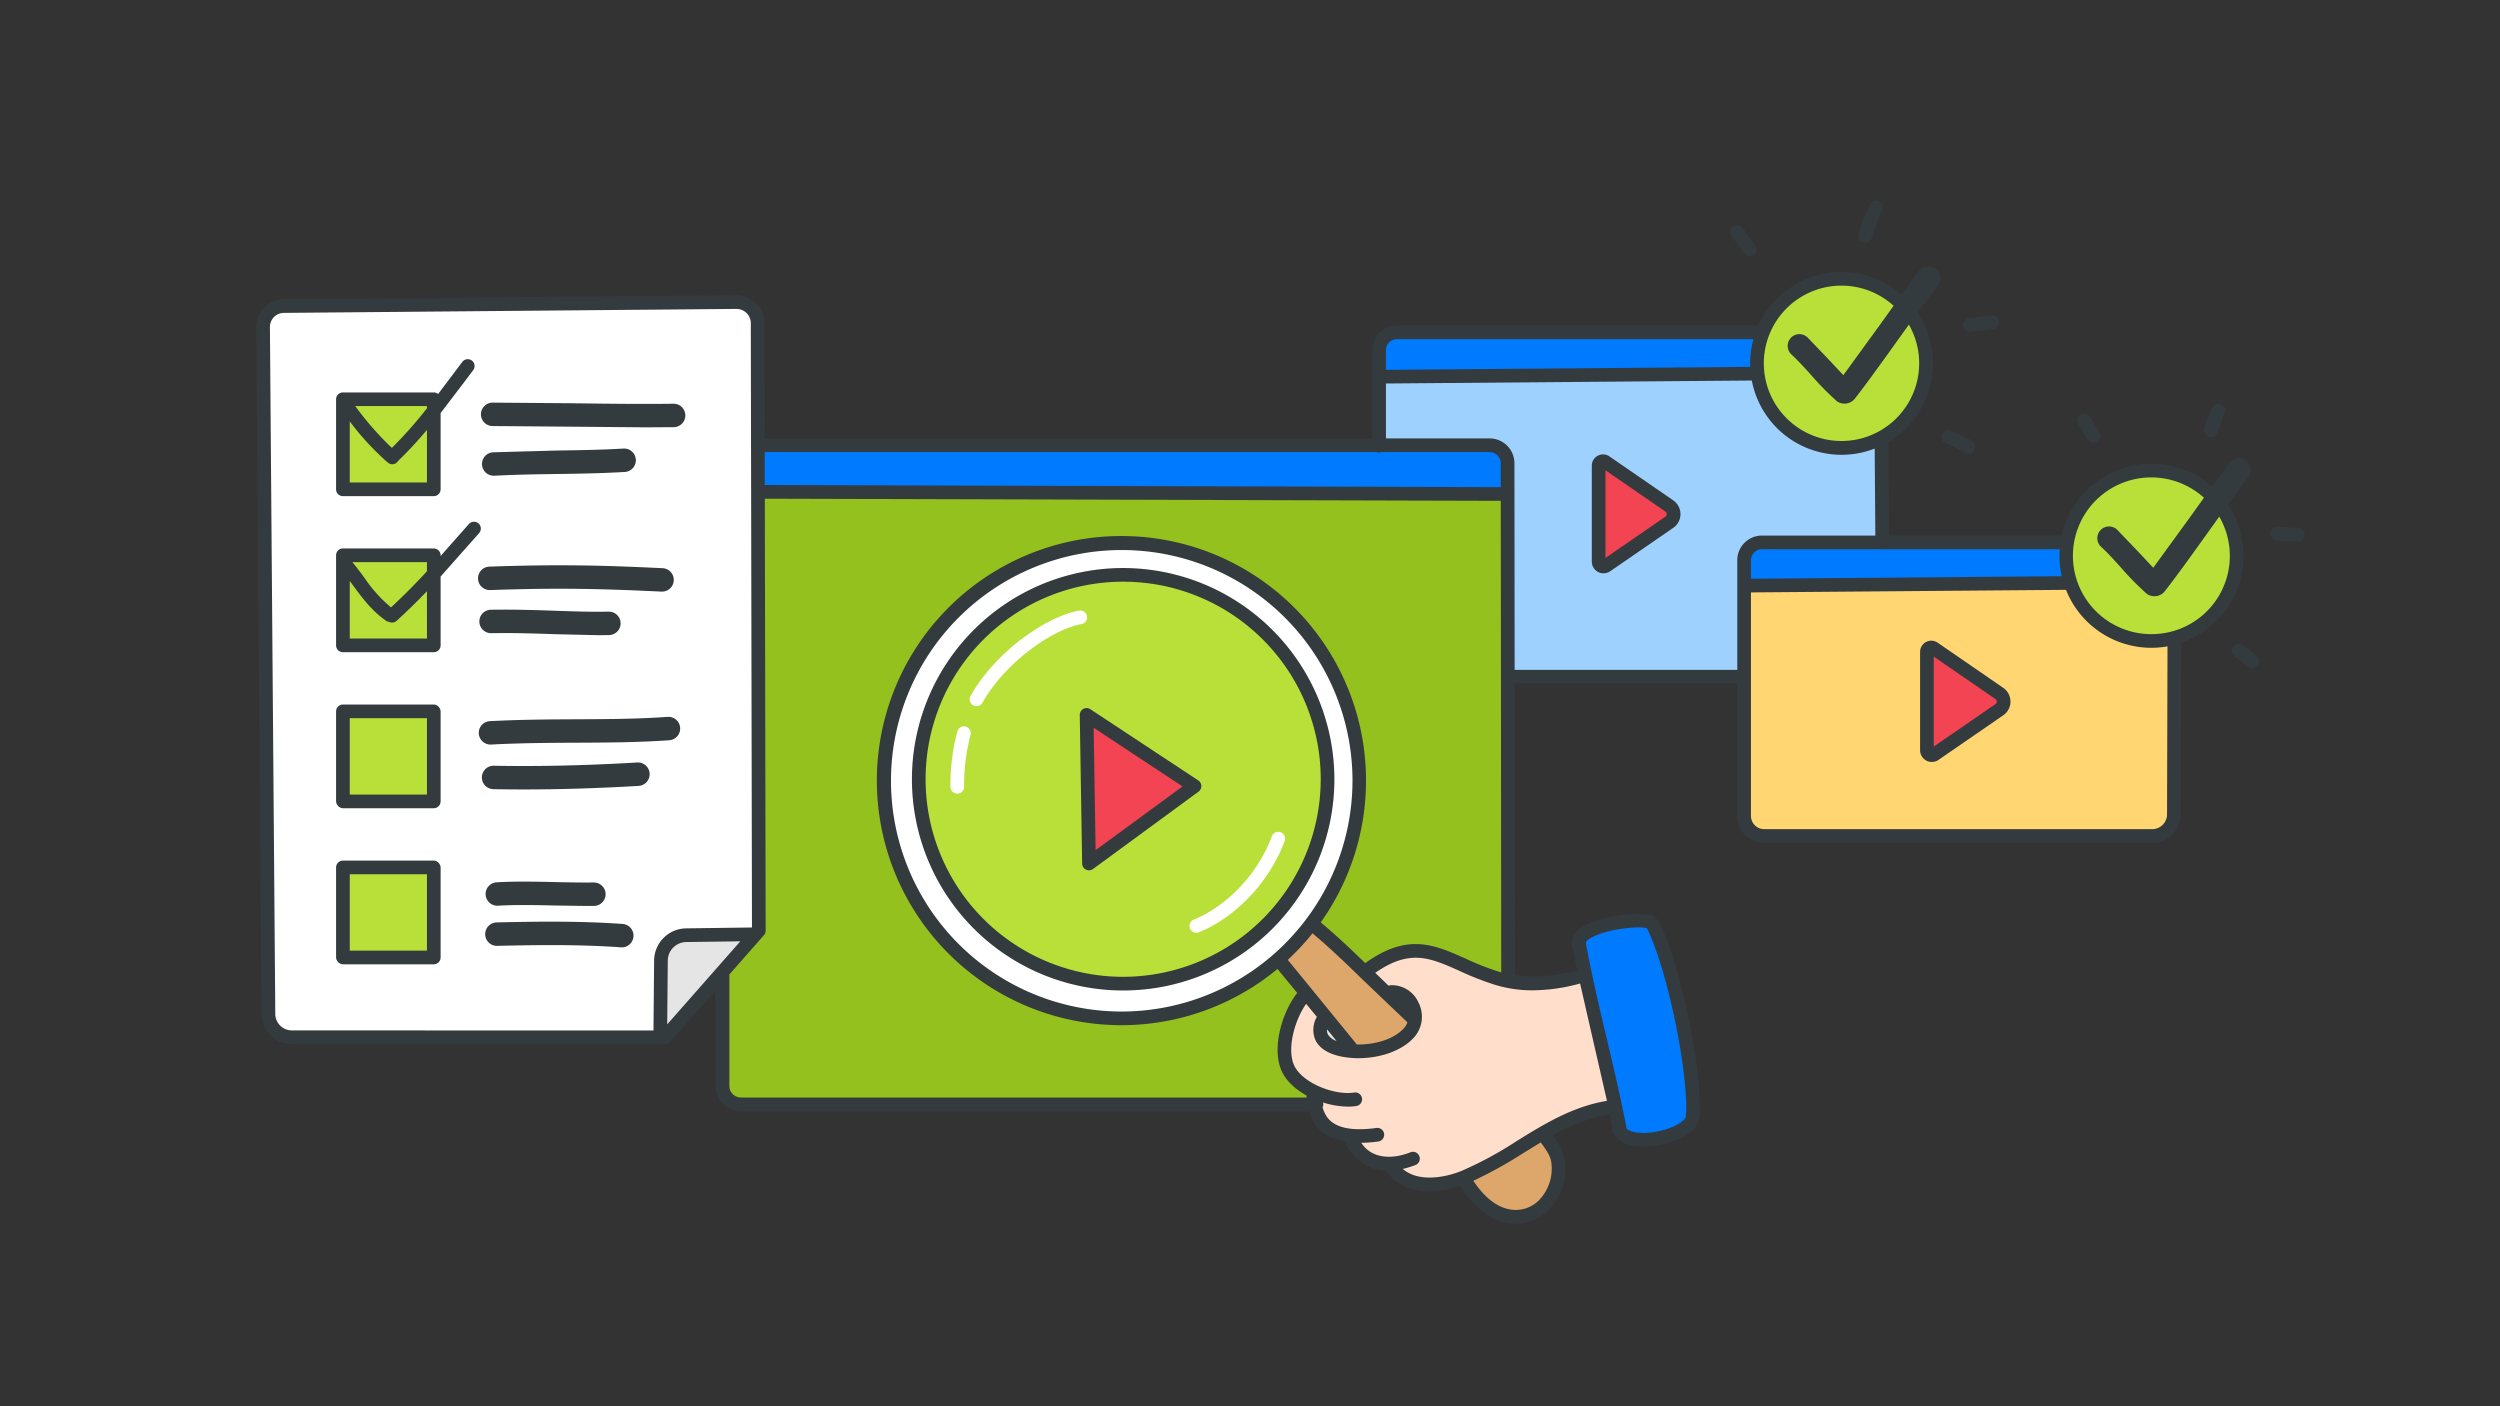 <svg xmlns="http://www.w3.org/2000/svg" width="853.334" height="480" viewBox="0 0 640 360" xmlns:v="https://vecta.io/nano"><rect x="0" y="0" width="640" height="360" fill="#333333" stroke="none"/><style><![CDATA[.B{fill:#343b3f}.C{fill:#b8e038}.D{fill:#f24452}.E{fill:#007aff}]]></style><path d="M574.336 142.279a23.424 23.424 0 0 0-3.989-13.1l5.22-7.058a3 3 0 0 0-4.768-3.643l-4.517 6.086a23.535 23.535 0 0 0-38.488 12.542h-44.211l-.176-23.976a23.372 23.372 0 0 0 7.488-33.1l5.179-7a3 3 0 1 0-4.768-3.643l-4.476 6.031a23.369 23.369 0 0 0-36.723 8.019 1.733 1.733 0 0 0-.578-.106H357.61a6.319 6.319 0 0 0-6.312 6.312v22.595H195.765l-.057-29.5a7.165 7.165 0 0 0-7.23-7.154L72.652 76.6a7.106 7.106 0 0 0-7.05 7.162l1.37 175.846a7.755 7.755 0 0 0 7.733 7.675l95.506.027h0a1.748 1.748 0 0 0 1.313-.594l11.7-13.285v24.559a6.47 6.47 0 0 0 6.474 6.471h145.526a13.123 13.123 0 0 0 1.1 2.653c1.561 2.8 4.271 4.512 8.073 5.158 0 .01.005.021.009.031a11.4 11.4 0 0 0 10.461 7.341 1.726 1.726 0 0 0 .089.163c2.583 3.759 6.721 5.134 11.022 5.134a25.335 25.335 0 0 0 7.857-1.352c3.858 5.975 8.149 9.125 13.1 9.6q.582.056 1.155.056a11.785 11.785 0 0 0 8.757-3.957 14.992 14.992 0 0 0 3.689-12.547 14.489 14.489 0 0 0-3.078-6.043 44.31 44.31 0 0 1 14.647-5.453l.729 3.595a1.737 1.737 0 0 0 .132 1.227c1.246 2.43 4.314 3.448 7.829 3.448a22.963 22.963 0 0 0 6.868-1.127c4.6-1.477 7.294-3.859 7.425-6.482a1.73 1.73 0 0 0 .079-.447c.392-12.949-5-38.424-10.492-49.559a10.626 10.626 0 0 0-1.47-1.434c-3.088-1.355-12.57-.073-17.2 2.324-1.953 1.01-3.093 2.231-3.4 3.627a1.733 1.733 0 0 0-.175 1.114l1.331 6.829c-.055.009-.11.012-.166.027a38.409 38.409 0 0 1-15.792 1.279l-.062-74.682h56.99v33.883a6.894 6.894 0 0 0 2.017 4.864 6.812 6.812 0 0 0 4.875 2.027h99.333a7.307 7.307 0 0 0 7.295-7.271l.117-43.921a23.6 23.6 0 0 0 15.968-22.287z" class="B"/><path d="M70.472 259.581L69.1 83.735a3.6 3.6 0 0 1 3.579-3.635h0l115.833-1.016h.045a3.663 3.663 0 0 1 3.647 3.661l.3 154.69-16.9.227a8.307 8.307 0 0 0-8.152 8.186l-.162 17.96-92.585-.027a4.245 4.245 0 0 1-4.233-4.2z" fill="#fff"/><path d="M384 248.846a71.394 71.394 0 0 1-8.964-3.507c-7.883-3.522-14.714-6.564-25.535 1.213-3.784-3.664-7.3-6.989-11.389-10.425a62.615 62.615 0 1 0-11.074 11.922l3.943 4.8 1.108 1.346c-3.828 4.862-6.4 13.6-4.23 19.385 1.087 2.9 3.6 5.2 6.593 6.844l.068.536H189.695a2.97 2.97 0 0 1-2.974-2.971v-28.533l8.85-10.052a1.747 1.747 0 0 0 .437-1.159l-.213-110.577 188.4.545.037 33.162.078 87.55c-.099-.025-.21-.049-.31-.079z" fill="#95c11f"/><path d="M287.121 258.952a59.071 59.071 0 1 1 59.117-59.071 59.161 59.161 0 0 1-59.117 59.071zm.394-113.538a54.076 54.076 0 1 0 54.091 54.075 54.145 54.145 0 0 0-54.091-54.075z" fill="#fff"/><path d="M287.515 250.065a50.576 50.576 0 1 1 50.591-50.576 50.641 50.641 0 0 1-50.591 50.576z" class="C"/><path d="M247.267 186.021a1.747 1.747 0 0 0-2.175 1.182 53.288 53.288 0 0 0-1.787 14.186 1.75 1.75 0 0 0 1.714 1.785h.036a1.75 1.75 0 0 0 1.749-1.715 50.185 50.185 0 0 1 1.644-13.264 1.749 1.749 0 0 0-1.181-2.174zm30.994-28.29a1.748 1.748 0 0 0-2.034-1.41c-8.234 1.491-21.191 10.261-27.765 21.829a1.75 1.75 0 1 0 3.043 1.729c5.883-10.351 17.854-18.757 25.346-20.114a1.75 1.75 0 0 0 1.41-2.034zm49.575 55.328a1.75 1.75 0 0 0-2.248 1.035c-3.494 9.454-11.328 17.819-19.959 21.311a1.75 1.75 0 1 0 1.313 3.244c9.5-3.844 18.11-13.006 21.93-23.342a1.75 1.75 0 0 0-1.036-2.248z" fill="#fff"/><path d="M307.541 201.206a1.75 1.75 0 0 0-.786-1.418l-27.624-18.227a1.75 1.75 0 0 0-2.714 1.489l.613 38.027a1.75 1.75 0 0 0 2.785 1.383l27.011-19.8a1.75 1.75 0 0 0 .715-1.454z" class="B"/><path d="M280.476 217.638l-.506-31.329 22.758 15.015-22.252 16.314z" class="D"/><path d="M87.787 127.015h23.26a1.75 1.75 0 0 0 1.75-1.75v-19.518l5.815-7.628q1.25-1.666 2.509-3.336a1.75 1.75 0 1 0-2.791-2.111q-1.266 1.674-2.518 3.347l-3.659 4.845a1.734 1.734 0 0 0-1.107-.4H87.787a1.75 1.75 0 0 0-1.75 1.75v23.056a1.75 1.75 0 0 0 1.75 1.745z" class="B"/><path d="M109.3 123.515H89.537v-15.638a68.952 68.952 0 0 0 9.75 10.553c.032.027.072.036.105.061h.006a1.693 1.693 0 0 0 2.508-.487 100.243 100.243 0 0 0 7.391-7.959zm0-18.984a111.092 111.092 0 0 1-8.977 10.13 77.417 77.417 0 0 1-9.374-10.7H109.3z" class="C"/><rect x="86.037" y="180.356" width="26.76" height="26.555" rx="1.75" class="B"/><path d="M89.537 183.856h19.76v19.555h-19.76z" class="C"/><rect x="86.037" y="220.306" width="26.76" height="26.555" rx="1.75" class="B"/><path d="M89.537 223.806h19.76v19.555h-19.76z" class="C"/><path d="M126.124 109.07h.009l20.223.162 18.778.168 7.35-.046a3 3 0 0 0-.08-6c-8.408.114-17.335-.007-25.967-.121l-20.321-.163a3 3 0 0 0 .009 6zm16.344 6.266l-16.149.448a3.001 3.001 0 0 0 .156 6h.161c5.532-.292 10.812-.367 15.918-.44 5.557-.079 11.3-.161 17.4-.521a3 3 0 0 0-.354-5.99c-5.965.344-11.642.425-17.132.503zm-16.962 35.723c17.285-.611 28.311-.348 43.795.393h.146a3.001 3.001 0 0 0 .141-6c-15.648-.747-26.8-1.015-44.293-.395a3.002 3.002 0 1 0 .212 6zm30.279 5.522c-4.433.087-8.845-.062-13.517-.224-5.153-.177-10.481-.36-16.577-.262a3 3 0 0 0 .049 6h.051c5.939-.1 11.192.083 16.27.259l10.957.254q1.441 0 2.89-.029a3 3 0 0 0-.061-6zM125.63 190.6h.157c7.73-.4 15-.433 22.038-.466 8.04-.038 15.633-.074 23.453-.627a3 3 0 1 0-.423-5.984c-7.623.538-15.121.574-23.059.611-7.1.034-14.448.068-22.318.474a3.001 3.001 0 0 0 .152 6zm37.507 4.6c-13.2.77-25.207 1.04-36.691.829h-.056a3 3 0 0 0-.054 6q3.818.07 7.715.071c9.3 0 19-.3 29.435-.908a3 3 0 1 0-.349-5.99zm-35.645 36.659c4.542-.271 9.639-.159 14.567-.051l7.877.116 2.151-.015a3 3 0 0 0 2.954-3.046A3.04 3.04 0 0 0 152 225.91c-3.1.047-6.357-.024-9.806-.1-5.048-.109-10.271-.225-15.057.06a3 3 0 0 0 .357 5.99zm31.908 4.673c-10.637-.768-21.778-.643-32.236-.392a3.001 3.001 0 1 0 .144 6c10.307-.246 21.276-.373 31.66.378.074 0 .147.008.219.008a3 3 0 0 0 .213-5.992zM122.639 136.49a1.75 1.75 0 1 0-2.592-2.352l-5.18 5.845-2.07 2.361v-.186a1.75 1.75 0 0 0-1.75-1.75h-23.26a1.75 1.75 0 0 0-1.75 1.75v23.055a1.75 1.75 0 0 0 1.75 1.75h23.26a1.75 1.75 0 0 0 1.75-1.75V147.6l4.705-5.314 5.137-5.796z" class="B"/><path d="M109.3 146.245c-2.622 2.855-5.53 5.842-9.2 9.248a35.923 35.923 0 0 1-6.813-7.59c-.971-1.315-1.97-2.663-3.077-3.994h19.09zm0 17.218H89.537v-14.737q.471.63.931 1.255c2.322 3.146 4.724 6.4 8.355 8.93a1.711 1.711 0 0 0 .758.278 1.725 1.725 0 0 0 1.962-.267 164.93 164.93 0 0 0 7.753-7.561z" class="C"/><path d="M527.808 147.512l-79.565.646v-4.745a2.814 2.814 0 0 1 2.816-2.807h30.426a1.753 1.753 0 0 0 .36.038h.013a1.761 1.761 0 0 0 .353-.038h45.07l-.066 1.673a23.53 23.53 0 0 0 .593 5.233z" class="E"/><path d="M471.444 73.125a19.8 19.8 0 0 1 13.315 5.153l-3.677 5.127-9.187 12.637-3.765-4.024-5.437-5.667a3 3 0 1 0-4.066 4.412c1.756 1.619 3.354 3.393 5.045 5.271a71.456 71.456 0 0 0 6.6 6.7 3.382 3.382 0 0 0 4.536-.64c3.123-3.983 7.2-9.687 11.15-15.2l2.712-3.786a19.886 19.886 0 1 1-17.23-9.985z" class="C"/><path d="M357.61 86.829h91.272a23.334 23.334 0 0 0-.839 6.2l.023.89-93.266.758v-5.036a2.815 2.815 0 0 1 2.81-2.812zm-5.174 28.906a1.672 1.672 0 0 0 1.225 0h27.667a2.861 2.861 0 0 1 2.866 2.871v6.107l-188.409-.545-.016-8.432z" class="E"/><path d="M170.805 262.239l.148-16.358a4.787 4.787 0 0 1 4.7-4.717l13.871-.188z" fill="#e5e5e5"/><path d="M397.1 297.357a11.585 11.585 0 0 1-2.816 9.562 8.3 8.3 0 0 1-7 2.791c-3.67-.354-6.988-2.793-10.115-7.432a108.723 108.723 0 0 0 13-7.219l4.254-2.6c1.163 1.566 2.37 3.181 2.677 4.898z" fill="#dda76c"/><path d="M406.033 241.165c.026-.127.374-.633 1.588-1.262 4.179-2.163 12.039-2.9 14-2.283 5.1 10.485 10.265 34.778 10.062 47.182a1.731 1.731 0 0 0-.082.822c.1.7-1.413 2.283-5 3.437-4.343 1.4-8.89 1.254-10.255-.23a1.736 1.736 0 0 0-.024-.428c-1.446-7.5-3.233-15.054-4.961-22.357-1.912-8.08-3.883-16.431-5.394-24.711a1.65 1.65 0 0 0 .066-.17z" class="E"/><path d="M404.5 251.776l3.452 15.074 3.433 14.969c-8.777 1.44-16.04 5.917-23.072 10.261a93.744 93.744 0 0 1-14.255 7.708c-4.788 1.907-11.22 2.719-14.948-.549a21.182 21.182 0 0 0 3.26-1 1.75 1.75 0 0 0-1.295-3.252c-4.394 1.751-9.76 1.883-12.585-2.427a35.294 35.294 0 0 0 4.33-.335 1.75 1.75 0 1 0-.478-3.467c-6.837.942-11.2-.186-12.964-3.346a9.648 9.648 0 0 1-.8-1.931 1.643 1.643 0 0 0 .109-1.25 21.963 21.963 0 0 0 6.44 1.068 13.127 13.127 0 0 0 2.1-.157 1.75 1.75 0 1 0-.561-3.455c-5.153.833-13.77-2.637-15.531-7.333-1.6-4.256.332-11.249 3.24-15.375l2.736 3.334a6.673 6.673 0 0 0-.359 5.96c1.026 2.137 3.425 3.61 6.937 4.262a22.167 22.167 0 0 0 4.062.361c5.233 0 11.055-1.68 14.393-5.483a7.973 7.973 0 0 0 1.006-8.725 7.476 7.476 0 0 0-7.07-4.48 1.735 1.735 0 0 0-.6.139l-3.415-3.306c8.851-6.145 13.969-3.889 21.546-.5A75.219 75.219 0 0 0 383 252.2a32.645 32.645 0 0 0 9.374 1.325 46.6 46.6 0 0 0 12.126-1.749z" fill="#ffdecc"/><path d="M336 238.924c4.679 3.938 8.622 7.763 13.151 12.164l11.028 10.519c.036.033.076.057.114.087a3.836 3.836 0 0 1-.78 1.409c-2.694 3.071-7.746 4.373-12.153 4.286l-13.674-16.762-4.018-4.893a63.119 63.119 0 0 0 6.332-6.81z" fill="#dda76c"/><path d="M339.743 263.53l2.394 2.946a4.027 4.027 0 0 1-2.229-1.719 2.3 2.3 0 0 1-.165-1.227z" fill="#e5e5e5"/><path d="M387.749 171.49l-.012-10.119-.042-42.765a6.361 6.361 0 0 0-6.366-6.371H354.8v-14.06l93.662-.761a23.383 23.383 0 0 0 31.459 17.42l.164 22.272h-29.026a6.319 6.319 0 0 0-6.316 6.307v28.077z" fill="#9fd1ff"/><path d="M554.763,208.483a3.8,3.8,0,0,1-3.795,3.781H451.635a3.4,3.4,0,0,1-3.392-3.392V151.658L528.9,151a23.515,23.515,0,0,0,25.981,14.471Z" fill="#ffd671"/><path d="M550.775 162.339a20.06 20.06 0 1 1 13.436-34.913l-3.712 5.176-9.267 12.746-3.812-4.074-5.473-5.705a3 3 0 0 0-4.067 4.412c1.77 1.631 3.379 3.418 5.082 5.309a72.135 72.135 0 0 0 6.651 6.753 3.387 3.387 0 0 0 4.539-.641c3.145-4.012 7.253-9.755 11.227-15.309l2.748-3.836a20.024 20.024 0 0 1-17.351 30.081z" class="C"/><path d="M512.823 176.08l-7.915-5.448-8.86-6.1a2.867 2.867 0 0 0-4.506 2.35v25.172a3.008 3.008 0 0 0 4.719 2.476l4.355-3 12.2-8.405a4.264 4.264 0 0 0 .006-7.047z" class="B"/><path d="M510.84 180.238l-12.209 8.41-3.589 2.472v-23.031l7.881 5.426 7.919 5.451.009.007a.763.763 0 0 1-.011 1.266z" class="D"/><path d="M428.348 128.091L412 116.83a2.875 2.875 0 0 0-4.5 2.367v24.559a3.005 3.005 0 0 0 4.717 2.481l5.087-3.5 11.027-7.595a4.266 4.266 0 0 0 .013-7.05z" class="B"/><path d="M426.36 132.25l-11.038 7.6-4.322 2.976v-22.432l15.359 10.58h0a.765.765 0 0 1 0 1.276z" class="D"/><path d="M446.484 64.85a1.75 1.75 0 1 0 2.888-1.977l-3.349-4.562a1.75 1.75 0 1 0-2.686 2.244c1.138 1.361 2.163 2.852 3.147 4.295zm30.449-2.795a1.749 1.749 0 0 0 2.211-1.111l.241-.733a36.166 36.166 0 0 1 2.45-6.177 1.75 1.75 0 1 0-3.069-1.682 39.29 39.29 0 0 0-2.706 6.767l-.239.726a1.75 1.75 0 0 0 1.112 2.21zM504.281 85a1.771 1.771 0 0 0 .355-.036c1.241-.256 2.514-.4 3.861-.543l1.687-.194a1.75 1.75 0 0 0-.437-3.473l-1.63.188-4.187.595a1.75 1.75 0 0 0 .351 3.463zm-6.181 28.438a54.231 54.231 0 0 1 4.911 2.446 1.75 1.75 0 1 0 1.717-3.049 57.058 57.058 0 0 0-5.227-2.6 1.75 1.75 0 1 0-1.4 3.207zm36.39-.918a1.751 1.751 0 0 0 2.941-1.9l-2.391-3.872a1.75 1.75 0 1 0-3.028 1.754l2.478 4.018zm31.079-.639a1.75 1.75 0 0 0 2.161-1.206 50.53 50.53 0 0 1 1.735-4.854 1.75 1.75 0 1 0-3.252-1.293 53.374 53.374 0 0 0-1.851 5.192 1.75 1.75 0 0 0 1.207 2.161zm22.666 23.258l-4.212-.238-.855-.061a1.75 1.75 0 0 0-.243 3.492l.849.06 4.369.245h.047a1.75 1.75 0 0 0 .045-3.5zm-10.567 32.692l-1.1-.8-2.331-1.738a1.75 1.75 0 1 0-2.208 2.715l2.5 1.87 1.071.772a1.75 1.75 0 0 0 2.07-2.822z" class="B"/></svg>